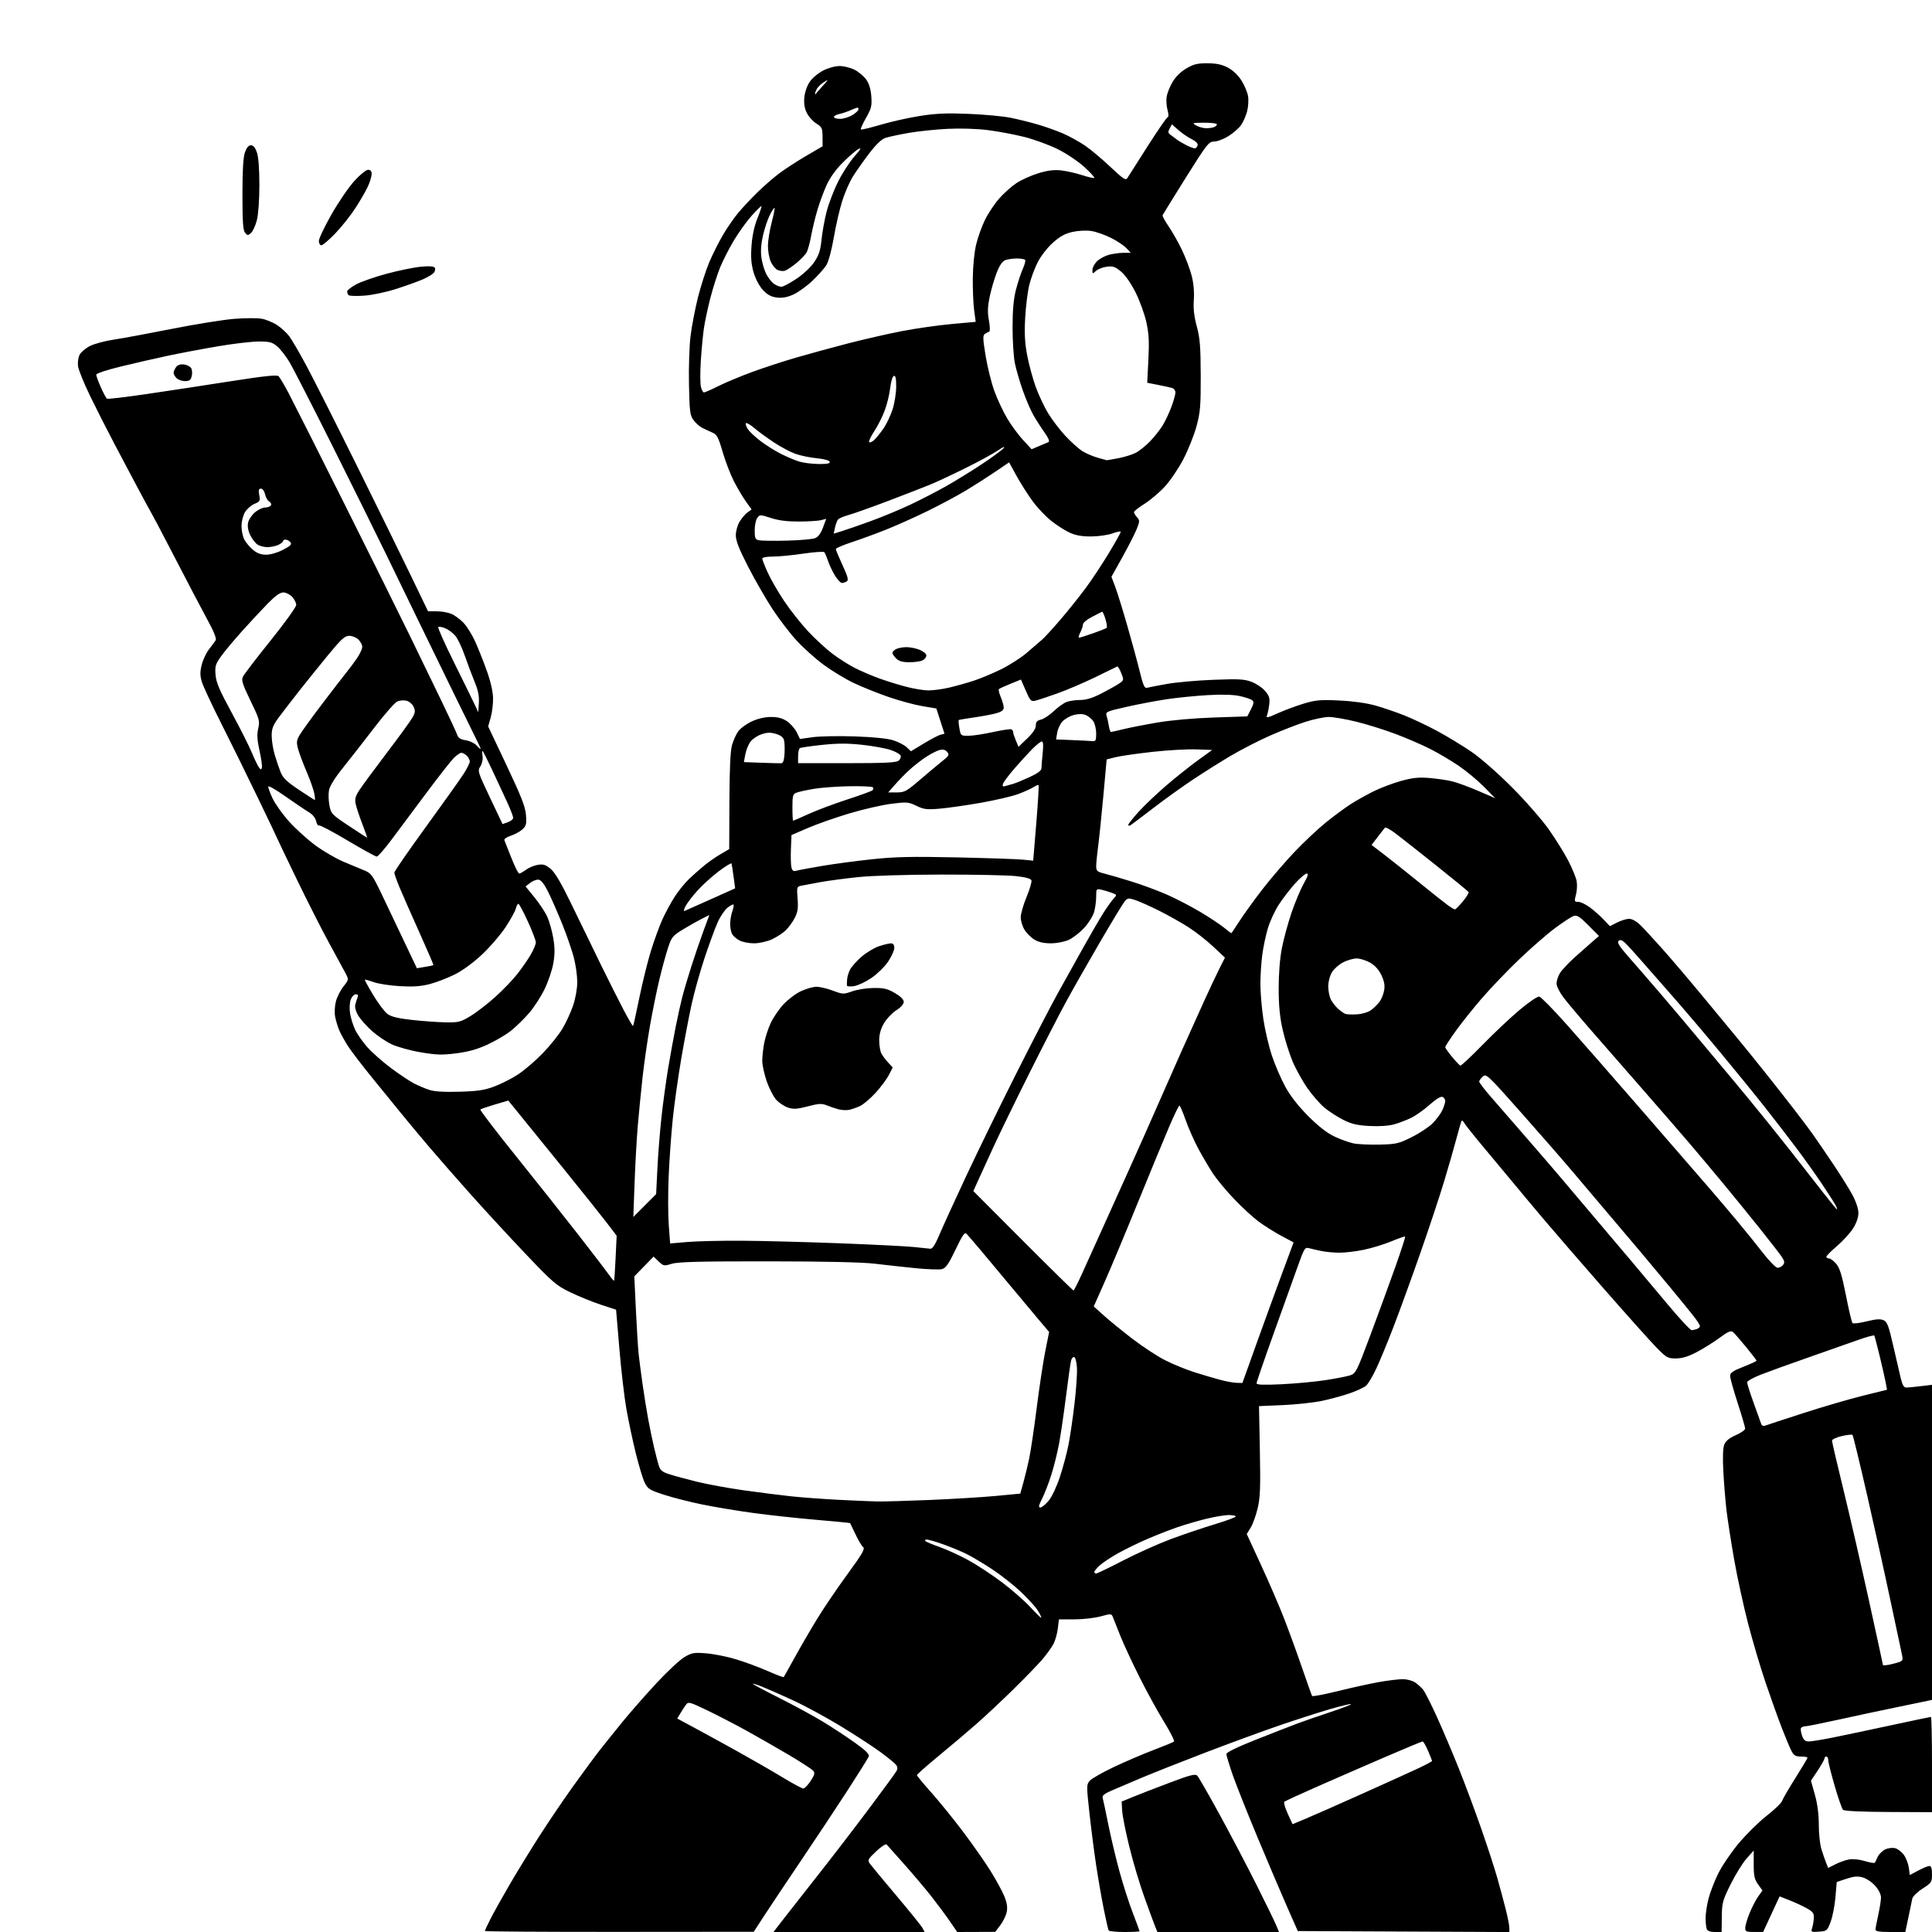 <svg version="1.1" xmlns="http://www.w3.org/2000/svg" xmlns:xlink="http://www.w3.org/1999/xlink" width="1024" height="1024" viewBox="0 0 1024 1024"><path stroke="none" fill="black" fill-rule="evenodd" d="M328.25,1023.941C289.062,1023.973 257.0,1023.762 257.0,1023.471C257.0,1023.181 258.316,1020.336 259.925,1017.149C261.533,1013.962 266.07,1005.822 270.006,999.06C273.941,992.298 281.091,980.63 285.893,973.132C290.695,965.635 298.823,953.65 303.954,946.5C309.085,939.35 315.357,930.855 317.892,927.623C320.426,924.391 325.845,917.641 329.933,912.623C334.021,907.605 342.093,898.408 347.869,892.183C353.645,885.959 360.346,879.709 362.76,878.295C366.722,875.973 367.847,875.779 374.325,876.301C378.271,876.619 385.325,878.026 390.0,879.429C394.675,880.831 402.224,883.622 406.776,885.63C411.328,887.638 415.201,889.106 415.383,888.891C415.566,888.676 418.221,883.943 421.284,878.373C424.346,872.803 429.711,863.578 433.205,857.873C436.699,852.168 443.896,841.563 449.199,834.306C457.143,823.434 458.594,820.908 457.444,819.953C456.676,819.316 454.857,816.254 453.401,813.148C451.945,810.041 450.671,807.399 450.57,807.276C450.469,807.153 442.312,806.362 432.443,805.518C422.574,804.674 407.75,803.066 399.5,801.946C391.25,800.825 379.1,798.812 372.5,797.472C365.9,796.133 356.675,793.791 352.0,792.268C344.27,789.751 343.337,789.166 341.697,785.812C340.706,783.784 338.554,776.662 336.916,769.985C335.278,763.308 333.056,752.817 331.979,746.673C330.902,740.528 329.237,726.199 328.279,714.832L326.537,694.164L318.518,691.534C314.108,690.087 306.838,687.137 302.361,684.977C294.824,681.341 293.08,679.848 278.755,664.775C270.247,655.824 257.254,641.75 249.881,633.5C242.508,625.25 232.431,613.742 227.488,607.926C222.545,602.111 216.16,594.461 213.3,590.926C210.439,587.392 203.502,578.875 197.882,572.0C192.263,565.125 186.209,557.227 184.429,554.449C182.649,551.671 180.545,547.846 179.753,545.949C178.962,544.052 177.999,540.819 177.614,538.765C177.23,536.71 177.419,533.11 178.035,530.765C178.651,528.419 180.448,524.866 182.03,522.868C184.894,519.25 184.898,519.223 183.15,515.868C182.185,514.016 178.309,506.875 174.536,500.0C170.764,493.125 163.024,477.887 157.338,466.138C151.652,454.389 147.0,444.656 147.0,444.511C147.0,444.365 142.248,434.403 136.439,422.373C130.63,410.343 121.9,392.625 117.038,383.0C112.176,373.375 107.642,363.62 106.962,361.322C105.994,358.048 105.986,356.1 106.923,352.322C107.582,349.67 109.359,345.925 110.874,344.0C112.388,342.075 113.953,339.954 114.351,339.286C114.749,338.616 113.55,335.25 111.679,331.786C109.812,328.329 105.575,320.325 102.263,314.0C98.951,307.675 92.98,296.2 88.995,288.5C85.009,280.8 80.961,273.15 79.999,271.5C79.037,269.85 75.862,264.0 72.944,258.5C70.026,253.0 64.547,242.65 60.769,235.5C56.99,228.35 51.165,216.875 47.823,210.0C44.481,203.125 41.561,195.925 41.334,194.0C41.107,192.075 41.503,189.375 42.214,188.0C42.925,186.625 45.394,184.546 47.701,183.38C50.007,182.215 55.631,180.705 60.197,180.026C64.764,179.347 78.625,176.782 91.0,174.327C103.375,171.871 118.225,169.479 124.0,169.012C129.775,168.544 136.411,168.515 138.747,168.946C141.083,169.377 144.759,170.898 146.916,172.326C149.073,173.753 151.95,176.402 153.309,178.211C154.667,180.02 158.766,187.063 162.417,193.863C166.068,200.662 178.11,224.512 189.177,246.863C200.244,269.213 213.252,295.713 218.084,305.75L226.87,324L231.467,324C233.995,324 237.512,324.621 239.282,325.381C241.052,326.14 243.94,328.278 245.701,330.131C247.462,331.984 250.225,336.425 251.841,340.0C253.457,343.575 256.231,350.55 258.004,355.5C260.02,361.128 261.268,366.561 261.333,370.0C261.391,373.025 260.83,377.642 260.086,380.261L258.734,385.021L268.546,405.761C276.365,422.288 278.442,427.617 278.774,432.0C279.137,436.792 278.888,437.774 276.845,439.627C275.555,440.797 272.782,442.304 270.681,442.977C268.525,443.668 267.067,444.701 267.331,445.35C267.589,445.983 269.265,450.212 271.056,454.75C272.847,459.288 274.711,463 275.197,463C275.683,463 277.315,462.088 278.824,460.972C280.332,459.857 283.151,458.687 285.088,458.373C287.968,457.906 289.213,458.308 291.91,460.577C294.233,462.532 297.575,468.256 303.207,479.927C307.605,489.042 314.516,503.25 318.564,511.5C322.611,519.75 328.007,530.471 330.555,535.324C333.102,540.177 335.342,543.992 335.531,543.802C335.721,543.612 337.223,536.868 338.869,528.815C340.514,520.762 343.262,509.631 344.976,504.079C346.689,498.527 349.39,491.089 350.978,487.55C352.565,484.011 355.512,478.541 357.525,475.393C359.539,472.245 363.057,467.903 365.343,465.743C367.629,463.583 371.3,460.35 373.5,458.559C375.7,456.768 379.525,454.12 382.0,452.674L386.5,450.045L386.599,424.772C386.664,407.841 387.111,398.018 387.952,395.009C388.642,392.539 390.128,389.225 391.254,387.643C392.38,386.062 395.596,383.7 398.401,382.394C401.653,380.879 405.348,380.016 408.602,380.01C412.246,380.003 414.675,380.647 417.102,382.263C418.971,383.508 421.288,386.131 422.251,388.092L424.001,391.658L430.751,390.724C434.463,390.211 444.475,390.024 453.0,390.309C462.687,390.634 470.326,391.4 473.37,392.352C476.048,393.191 479.269,394.844 480.528,396.026L482.817,398.177L489.658,394.047C493.421,391.776 497.423,389.685 498.551,389.4L500.603,388.883L498.441,382.191L496.279,375.5L488.89,374.272C484.825,373.596 476.775,371.417 471.0,369.43C465.225,367.443 456.848,364.075 452.385,361.945C447.922,359.815 440.722,355.439 436.385,352.22C432.048,349.001 425.642,343.248 422.149,339.434C418.657,335.62 412.973,328.202 409.518,322.949C406.064,317.695 400.259,307.612 396.619,300.542C391.727,291.04 390,286.649 390,283.711C390.0,281.429 390.887,278.301 392.082,276.367C393.227,274.514 395.111,272.335 396.269,271.524L398.375,270.049L395.317,265.775C393.636,263.424 390.767,258.575 388.943,255.0C387.118,251.425 384.446,244.45 383.006,239.5C380.71,231.612 380.022,230.341 377.443,229.215C375.824,228.509 373.419,227.384 372.097,226.715C370.776,226.047 368.751,224.231 367.597,222.68C365.709,220.142 365.467,218.249 365.168,203.68C364.985,194.781 365.367,183.225 366.015,178.0C366.664,172.775 368.442,163.55 369.966,157.5C371.491,151.45 374.169,143.125 375.918,139.0C377.667,134.875 380.943,128.35 383.198,124.5C385.453,120.65 389.202,115.25 391.529,112.5C393.856,109.75 398.402,104.92 401.63,101.766C404.859,98.613 409.975,94.171 413.0,91.897C416.025,89.622 422.438,85.457 427.25,82.641L436,77.521L435.961,72.51C435.927,67.971 435.621,67.311 432.711,65.495C430.945,64.392 428.688,61.917 427.695,59.995C426.452,57.589 426.016,55.029 426.295,51.78C426.531,49.036 427.705,45.554 429.1,43.46C430.42,41.48 433.623,38.766 436.217,37.43C438.941,36.026 442.654,35 445.007,35C447.247,35 450.824,35.89 452.956,36.977C455.087,38.065 457.859,40.398 459.115,42.162C460.655,44.324 461.534,47.24 461.814,51.112C462.18,56.164 461.842,57.532 459.008,62.487C457.235,65.584 456.004,68.337 456.271,68.605C456.539,68.872 461.238,67.76 466.714,66.133C472.191,64.506 481.583,62.401 487.586,61.455C496.1,60.112 501.798,59.87 513.5,60.353C521.75,60.693 531.73,61.624 535.678,62.422C539.626,63.22 546.151,64.841 550.178,66.024C554.205,67.208 560.2,69.35 563.5,70.784C566.8,72.219 571.975,75.073 575.0,77.126C578.025,79.18 584.1,84.266 588.5,88.43C595.218,94.787 596.66,95.746 597.5,94.416C598.05,93.545 602.92,85.895 608.322,77.416C613.724,68.937 618.525,62 618.991,62C619.457,62 619.38,60.339 618.82,58.309C618.259,56.279 618.048,53.094 618.35,51.233C618.652,49.371 620.059,45.869 621.476,43.451C623.086,40.704 625.826,38.011 628.777,36.277C632.662,33.993 634.654,33.507 640.0,33.537C644.76,33.564 647.652,34.179 650.802,35.834C653.456,37.228 656.204,39.829 657.977,42.625C659.557,45.117 661.14,48.87 661.494,50.965C661.848,53.061 661.61,56.734 660.965,59.128C660.321,61.523 658.871,64.777 657.744,66.36C656.617,67.943 653.65,70.534 651.151,72.119C648.653,73.704 645.234,75.008 643.554,75.019C640.678,75.036 639.799,76.155 628.5,94.172C621.9,104.696 616.36,113.658 616.188,114.088C616.017,114.518 617.491,117.215 619.463,120.083C621.436,122.95 624.627,128.62 626.554,132.681C628.481,136.743 630.767,142.834 631.634,146.216C632.631,150.107 633.041,154.779 632.752,158.933C632.426,163.603 632.88,167.667 634.322,173.0C636.004,179.217 636.36,183.664 636.405,199.0C636.452,215.296 636.184,218.513 634.154,226.0C632.886,230.675 629.746,238.523 627.175,243.439C624.604,248.355 620.185,254.88 617.355,257.939C614.526,260.998 609.71,265.075 606.653,267.0C603.597,268.925 601.074,270.915 601.048,271.421C601.022,271.928 601.73,273.149 602.623,274.136C604.121,275.791 604.116,276.259 602.567,280.214C601.643,282.571 598.232,289.275 594.987,295.11L589.086,305.72L591.064,310.926C592.152,313.789 595.034,323.073 597.469,331.557C599.904,340.041 602.893,351.044 604.11,356.007C605.875,363.205 606.645,364.937 607.912,364.562C608.785,364.303 613.55,363.374 618.5,362.497C623.45,361.62 634.573,360.632 643.218,360.303C656.653,359.791 659.589,359.953 663.439,361.424C665.916,362.37 669.129,364.553 670.579,366.276C672.753,368.86 673.127,370.116 672.718,373.454C672.444,375.679 671.901,378.28 671.51,379.233C670.921,380.668 671.889,380.471 677.15,378.087C680.642,376.504 686.815,374.202 690.866,372.972C697.309,371.015 699.688,370.804 709.866,371.285C717.119,371.628 724.324,372.632 729.0,373.95C733.125,375.113 740.05,377.476 744.39,379.201C748.729,380.926 756.604,384.669 761.89,387.518C767.175,390.367 775.325,395.321 780.0,398.526C784.85,401.852 794.085,409.968 801.507,417.427C808.662,424.617 817.437,434.665 821.007,439.755C824.578,444.845 829.187,452.27 831.248,456.255C833.31,460.24 835.29,465.057 835.649,466.96C836.008,468.862 835.846,472.125 835.29,474.21C834.342,477.759 834.418,478 836.489,478C837.705,478 840.455,479.294 842.6,480.876C844.745,482.458 848.027,485.359 849.894,487.322L853.289,490.893L857.105,488.947C859.203,487.876 862.07,487.0 863.475,487C865.006,487 867.366,488.302 869.365,490.25C871.2,492.038 876.503,497.775 881.15,503.0C885.797,508.225 895.185,519.25 902.013,527.5C908.84,535.75 917.4,546.1 921.034,550.5C924.668,554.9 931.225,563.0 935.604,568.5C939.984,574.0 946.694,582.54 950.516,587.479C954.338,592.417 958.91,598.492 960.675,600.979C962.44,603.465 967.221,610.45 971.3,616.5C975.379,622.55 980.13,630.151 981.858,633.391C983.737,636.914 985,640.754 985,642.945C985,645.253 983.948,648.268 982.155,651.094C980.59,653.562 976.765,657.754 973.655,660.412C970.545,663.069 968.0,665.638 968.0,666.121C968.0,666.605 968.635,667.0 969.411,667.0C970.187,667.0 971.916,668.299 973.252,669.888C975.119,672.107 976.31,675.985 978.397,686.638C979.89,694.262 981.45,700.841 981.864,701.258C982.277,701.675 985.638,701.27 989.332,700.358C994.286,699.136 996.646,698.973 998.329,699.74C1000.258,700.619 1001.044,702.689 1003.421,713.14C1004.968,719.938 1006.779,727.75 1007.446,730.5C1008.39,734.39 1009.086,735.485 1010.58,735.432C1011.636,735.395 1015.087,735.054 1018.25,734.674L1024,733.983L1024,817.472L1024,900.962L1021.75,901.458C1020.512,901.731 1012.975,903.293 1005.0,904.929C997.025,906.566 983.3,909.493 974.5,911.436C965.7,913.378 957.739,914.975 956.809,914.984C955.879,914.993 954.872,915.398 954.571,915.885C954.27,916.372 954.513,918.172 955.11,919.885C955.934,922.249 956.797,923.0 958.691,923.0C960.063,923.0 965.757,922.08 971.343,920.956C976.929,919.832 990.811,916.907 1002.19,914.456C1013.57,912.005 1023.132,910.0 1023.44,910.0C1023.748,910.0 1024,921.362 1023.999,935.25L1023.999,960.5L1000.937,960.388C986.476,960.317 977.488,959.888 976.837,959.237C976.266,958.666 974.269,952.939 972.399,946.511C970.53,940.083 969,933.963 969.0,932.912C969.0,931.86 968.55,931.0 968.0,931.0C967.45,931.0 967.0,931.457 967,932.015C967,932.574 965.39,935.456 963.421,938.421L959.842,943.811L961.921,951.219C963.285,956.078 964.0,961.562 964.0,967.155C964,971.845 964.62,977.666 965.377,980.091C966.134,982.516 967.253,985.75 967.863,987.278L968.971,990.055L972.782,988.111C974.878,987.042 978.147,985.884 980.047,985.537C982.094,985.164 985.535,985.528 988.5,986.433C991.25,987.273 993.62,987.631 993.766,987.23C993.912,986.828 994.6,985.375 995.295,984.0C995.99,982.625 997.761,980.923 999.231,980.219C1000.7,979.514 1003.055,979.227 1004.462,979.58C1005.87,979.933 1007.963,981.543 1009.113,983.158C1010.262,984.773 1011.436,987.831 1011.721,989.955L1012.239,993.817L1016.768,991.408C1019.26,990.084 1021.906,989 1022.649,989.0C1023.579,989.0 1024.0,990.37 1024.0,993.396C1024.0,997.577 1023.756,997.948 1018.992,1001.005C1016.182,1002.808 1013.792,1005.159 1013.547,1006.36C1013.308,1007.537 1012.381,1011.987 1011.488,1016.25L1009.864,1024.0L1001.932,1024.0C996.234,1024.0 994.01,1023.648 994.035,1022.75C994.054,1022.062 994.714,1018.575 995.5,1015.0C996.286,1011.425 996.946,1007.278 996.965,1005.785C996.986,1004.141 995.784,1001.684 993.918,999.559C992.222,997.628 989.243,995.609 987.297,995.072C984.588,994.324 982.558,994.494 978.63,995.797L973.5,997.5L972.831,1005.5C972.463,1009.9 971.326,1015.75 970.305,1018.5C968.503,1023.354 968.322,1023.509 964.091,1023.814C959.935,1024.114 959.768,1024.021 960.485,1021.814C960.898,1020.541 961.295,1018.165 961.368,1016.534C961.479,1014.05 960.85,1013.208 957.5,1011.358C955.3,1010.143 951.189,1008.242 948.364,1007.134L943.228,1005.119L938.864,1014.544L934.5,1023.968L929.75,1023.984C925.479,1023.998 925.002,1023.773 925.024,1021.75C925.037,1020.513 926.086,1016.977 927.354,1013.892C928.623,1010.808 930.668,1006.871 931.899,1005.142L934.136,1002.0L931.818,998.75C929.899,996.06 929.5,994.235 929.5,988.153L929.5,980.806L925.704,985.083C923.616,987.436 919.831,993.545 917.292,998.659C913.01,1007.285 912.67,1008.536 912.588,1015.977L912.5,1023.998L908.857,1023.999C906.457,1024 905.007,1023.46 904.607,1022.418C904.273,1021.548 904.0,1018.943 904.0,1016.628C904,1014.314 904.682,1009.738 905.515,1006.46C906.348,1003.182 908.638,997.207 910.603,993.182C912.569,989.157 917.451,981.93 921.453,977.122C925.454,972.313 932.146,965.707 936.323,962.44C940.501,959.173 944.209,955.6 944.564,954.5C944.919,953.4 948.087,947.948 951.605,942.384C955.122,936.819 958,931.982 958,931.634C958.0,931.285 956.437,931.0 954.526,931.0C951.664,931.0 950.773,930.462 949.473,927.948C948.605,926.269 946.294,920.757 944.338,915.698C942.382,910.639 938.565,899.975 935.856,892.0C933.147,884.025 928.943,869.85 926.515,860.5C924.086,851.15 920.758,835.85 919.119,826.5C917.48,817.15 915.665,805.45 915.084,800.5C914.504,795.55 913.749,786.325 913.408,780.0C913.004,772.511 913.173,767.519 913.893,765.687C914.662,763.73 916.514,762.207 919.976,760.687C922.713,759.484 924.963,757.918 924.976,757.207C924.989,756.496 923.2,750.382 921.0,743.62C918.8,736.858 917.0,730.391 917.0,729.251C917,727.611 918.466,726.602 924,724.43C927.85,722.92 931,721.468 931.0,721.203C931,720.939 928.506,717.675 925.459,713.949C922.411,710.224 919.287,706.653 918.517,706.014C917.406,705.092 915.926,705.73 911.362,709.102C908.198,711.439 902.739,714.848 899.232,716.676C894.685,719.046 891.524,720.0 888.22,720.0C883.849,720 883.242,719.645 877.522,713.75C874.187,710.312 861.793,696.454 849.979,682.954C838.166,669.454 824.0,653.087 818.5,646.583C813.0,640.079 806.025,631.747 803.0,628.067C799.975,624.388 792.933,615.934 787.351,609.28C781.769,602.626 776.74,596.358 776.176,595.35C775.612,594.341 774.956,593.738 774.719,594.008C774.482,594.279 773.287,598.325 772.062,603.0C770.838,607.675 767.869,618.025 765.464,626.0C763.06,633.975 757.309,651.3 752.685,664.5C748.062,677.7 741.677,695.25 738.498,703.5C735.319,711.75 731.202,721.696 729.351,725.602C727.499,729.508 725.132,733.476 724.09,734.418C723.049,735.361 719.115,737.195 715.348,738.493C711.582,739.792 704.9,741.604 700.5,742.521C696.1,743.438 686.829,744.433 679.898,744.732L667.297,745.275L667.757,768.888C668.137,788.42 667.934,793.696 666.582,799.424C665.683,803.232 664.015,807.858 662.875,809.703L660.801,813.058L668.28,829.279C672.393,838.201 677.791,850.675 680.274,857.0C682.758,863.325 687.091,875.187 689.903,883.359C692.716,891.532 695.207,898.527 695.44,898.904C695.673,899.28 701.857,898.107 709.182,896.296C716.507,894.486 726.325,892.329 731.0,891.505C735.675,890.681 741.312,890.005 743.527,890.003C745.743,890.001 748.668,890.774 750.027,891.719C751.387,892.665 753.27,894.352 754.212,895.469C755.153,896.586 758.478,903.125 761.6,910.0C764.722,916.875 769.973,929.25 773.27,937.5C776.567,945.75 781.927,960.141 785.181,969.48C788.436,978.819 792.242,990.519 793.639,995.48C795.037,1000.441 797.032,1007.875 798.074,1012.0C799.117,1016.125 799.976,1020.516 799.985,1021.758L800.0,1024.017L743.928,1023.758L687.856,1023.5L682.34,1011.0C679.306,1004.125 672.312,987.708 666.798,974.519C661.283,961.329 655.248,946.16 653.386,940.81C651.524,935.46 650.0,930.448 650.0,929.672C650.0,928.78 655.798,925.967 665.75,922.031C674.413,918.605 684.2,914.788 687.5,913.548C690.8,912.308 698.791,909.541 705.257,907.399C711.723,905.257 716.6,903.367 716.093,903.198C715.587,903.029 710.434,904.272 704.641,905.959C698.849,907.646 686.772,911.545 677.805,914.622C668.837,917.699 651.15,924.187 638.5,929.039C625.85,933.891 610.775,939.858 605.0,942.297C599.225,944.737 592.128,947.758 589.228,949.009C585.388,950.667 584.085,951.722 584.433,952.893C584.696,953.777 586.041,960.125 587.422,967.0C588.803,973.875 591.497,985.186 593.408,992.135C595.319,999.085 598.484,1008.917 600.441,1013.986C602.399,1019.054 604.0,1023.381 604.0,1023.6C604.0,1023.82 600.427,1024.0 596.059,1024.0C591.691,1024.0 587.897,1023.642 587.626,1023.204C587.356,1022.767 586.192,1017.704 585.039,1011.954C583.886,1006.205 582.086,995.875 581.038,989.0C579.99,982.125 578.377,969.617 577.453,961.205C575.827,946.406 575.833,945.841 577.636,943.803C578.661,942.644 584.45,939.355 590.5,936.494C596.55,933.632 606.0,929.585 611.5,927.5C617.0,925.415 621.837,923.415 622.249,923.056C622.661,922.696 620.268,917.97 616.931,912.552C613.594,907.135 607.734,896.453 603.908,888.816C600.082,881.178 595.565,871.458 593.871,867.215C592.177,862.972 590.413,858.524 589.951,857.33C589.122,855.191 589.03,855.183 583.305,856.73C580.112,857.594 573.842,858.299 569.372,858.299L561.243,858.298L560.675,863.095C560.363,865.734 559.35,869.379 558.425,871.196C557.5,873.013 554.823,876.75 552.475,879.5C550.128,882.25 543.098,889.508 536.853,895.63C530.609,901.751 521.675,910.102 517.0,914.186C512.325,918.27 503.438,925.783 497.25,930.881C491.062,935.978 486,940.47 486.0,940.861C486.0,941.253 489.405,945.382 493.567,950.037C497.728,954.692 505.266,963.978 510.317,970.673C515.368,977.369 521.871,986.636 524.77,991.267C527.668,995.897 530.993,1001.943 532.158,1004.7C533.668,1008.276 534.087,1010.72 533.618,1013.222C533.256,1015.151 531.732,1018.349 530.23,1020.328L527.5,1023.927L517.416,1023.964L507.332,1024.0L503.416,1018.279C501.262,1015.133 496.831,1009.171 493.569,1005.029C490.308,1000.888 483.831,993.225 479.176,988.0C474.522,982.775 470.362,978.106 469.932,977.625C469.501,977.143 467.001,978.779 464.376,981.259C459.953,985.438 459.709,985.917 461.051,987.782C461.848,988.889 468.199,996.548 475.164,1004.803C482.129,1013.057 488.333,1020.753 488.949,1021.905L490.07,1024.0L450.013,1024.0L409.956,1024.0L415.167,1017.25C418.033,1013.538 426.243,1003.075 433.411,994.0C440.579,984.925 452.684,969.175 460.311,959.0C467.938,948.825 474.62,939.684 475.159,938.686C475.846,937.413 475.745,936.393 474.819,935.268C474.094,934.385 470.35,931.348 466.5,928.517C462.65,925.687 453.2,919.539 445.5,914.856C437.8,910.172 426.325,903.966 420.0,901.066C413.675,898.165 406.363,894.945 403.75,893.91C401.137,892.876 399.0,892.224 399.0,892.462C399.0,892.7 405.305,896.063 413.011,899.936C420.717,903.808 431.18,909.502 436.261,912.588C441.342,915.674 449.003,920.713 453.285,923.786C458.859,927.785 460.903,929.817 460.478,930.936C460.152,931.796 455.074,939.923 449.193,948.995C443.312,958.068 432.271,974.718 424.658,985.995C417.045,997.273 408.27,1010.411 405.158,1015.191L399.5,1023.881L328.25,1023.941zM645.668,1024.0L613.438,1024.0L612.133,1020.75C611.416,1018.962 608.868,1012.039 606.471,1005.364C604.075,998.689 600.521,986.764 598.574,978.864C596.627,970.964 594.913,962.333 594.767,959.683L594.5,954.867L600.45,952.421C603.722,951.076 612.446,947.696 619.836,944.91C630.994,940.702 633.495,940.069 634.588,941.172C635.312,941.902 640.696,951.275 646.553,962.0C652.41,972.725 661.158,989.386 665.993,999.024C670.828,1008.662 675.485,1018.225 676.341,1020.274L677.898,1024.0L645.668,1024.0zM691.79,964.062C695.48,962.526 709.075,956.527 722.0,950.729C734.925,944.932 748.538,938.754 752.25,937C755.962,935.246 759.0,933.6 759.0,933.341C759.0,933.082 758.045,930.65 756.877,927.935C755.709,925.221 754.429,923.0 754.031,923.0C753.634,923.0 744.577,926.764 733.904,931.364C723.232,935.965 707.075,943.003 698.0,947.006C688.925,951.008 681.151,954.591 680.725,954.966C680.299,955.342 681.104,958.171 682.515,961.252L685.08,966.854L691.79,964.062zM425.736,947.967C426.416,947.985 428.161,946.203 429.614,944.007C431.745,940.787 432.022,939.731 431.043,938.552C430.376,937.748 424.58,933.982 418.165,930.184C411.749,926.386 401.55,920.547 395.5,917.209C389.45,913.871 380.089,909.03 374.698,906.45C365.321,901.965 364.835,901.842 363.521,903.631C362.766,904.659 361.431,906.709 360.554,908.187L358.961,910.874L367.731,915.585C372.554,918.176 382.8,923.788 390.5,928.056C398.2,932.324 409.0,938.543 414.5,941.875C420.0,945.207 425.056,947.948 425.736,947.967zM1001.25,882.326C1003.038,881.983 1005.471,881.346 1006.659,880.911C1008.587,880.203 1008.724,879.713 1007.942,876.309C1007.46,874.214 1004.792,861.7 1002.011,848.5C999.231,835.3 993.689,810.236 989.696,792.801C985.703,775.367 982.18,760.847 981.868,760.534C981.555,760.222 978.982,760.501 976.15,761.155C973.317,761.809 971.0,762.898 971.0,763.576C971.0,764.253 973.711,775.89 977.024,789.434C980.337,802.978 986.412,829.352 990.524,848.043C994.636,866.734 998.0,882.234 998.0,882.488C998.0,882.742 999.462,882.669 1001.25,882.326zM551.864,857.412C552.064,857.243 551.27,855.554 550.098,853.659C548.926,851.763 544.852,847.272 541.043,843.68C537.235,840.087 530.379,834.695 525.809,831.697C521.239,828.7 515.25,825.123 512.5,823.748C509.75,822.373 504.211,820.067 500.19,818.624C496.17,817.181 492.143,816.0 491.24,816.0C490.269,816.0 489.987,816.342 490.55,816.838C491.072,817.299 494.425,818.696 498.0,819.941C501.575,821.187 508.256,824.232 512.847,826.708C517.437,829.184 525.587,834.519 530.956,838.564C536.326,842.609 543.145,848.574 546.109,851.819C549.074,855.064 551.664,857.581 551.864,857.412zM580.981,834.0C581.521,834.0 587.934,830.907 595.231,827.127C602.529,823.347 613.9,818.242 620.5,815.783C627.1,813.324 637.562,809.784 643.75,807.917C649.938,806.049 655.0,804.179 655.0,803.761C655.0,803.342 653.312,803.003 651.25,803.007C649.188,803.011 643.9,803.888 639.5,804.956C635.1,806.024 628.23,808.022 624.233,809.395C620.236,810.769 613.036,813.579 608.233,815.641C603.43,817.703 596.35,821.154 592.5,823.31C588.65,825.467 584.263,828.388 582.75,829.803C581.237,831.217 580.0,832.74 580.0,833.187C580.0,833.634 580.442,834.0 580.981,834.0zM551.41,799.0C552.205,799.0 554.199,797.369 555.842,795.375C557.551,793.302 560.112,787.845 561.826,782.625C563.474,777.606 565.52,769.9 566.374,765.5C567.227,761.1 568.643,751.381 569.52,743.902C570.397,736.423 570.977,727.908 570.808,724.98C570.638,722.053 569.991,719.49 569.369,719.285C568.747,719.08 567.983,719.945 567.67,721.206C567.357,722.468 566.162,730.925 565.015,740.0C563.867,749.075 562.223,760.325 561.362,765.0C560.501,769.675 558.665,777.1 557.282,781.5C555.899,785.9 553.687,791.638 552.367,794.25C550.497,797.949 550.286,799.0 551.41,799.0zM465.0,795.809C468.025,795.873 480.4,795.521 492.5,795.027C504.6,794.533 520.41,793.572 527.634,792.891L540.769,791.653L542.428,785.685C543.34,782.403 544.728,776.668 545.513,772.94C546.297,769.212 548.086,757.133 549.488,746.097C550.89,735.061 552.942,721.516 554.049,715.996L556.06,705.961L550.28,699.142C547.101,695.392 540.675,687.706 536.0,682.063C531.325,676.42 524.408,668.135 520.628,663.651C516.849,659.168 513.158,654.862 512.425,654.083C511.299,652.884 510.378,654.157 506.45,662.338C502.737,670.073 501.291,672.14 499.231,672.657C497.815,673.012 491.446,672.781 485.078,672.142C478.71,671.503 469.0,670.438 463.5,669.775C457.081,669.002 436.847,668.558 407.0,668.535C371.253,668.508 359.489,668.806 356.129,669.821C351.94,671.087 351.646,671.035 349.085,668.581L346.412,666.02L341.304,671.26L336.196,676.5L337.043,694.389C337.51,704.228 338.173,714.803 338.517,717.889C338.861,720.975 339.789,728.081 340.579,733.68C341.369,739.279 342.71,747.604 343.559,752.18C344.408,756.756 345.789,763.425 346.628,767.0C347.468,770.575 348.595,774.935 349.134,776.689C349.938,779.303 350.96,780.151 354.807,781.396C357.388,782.231 364.0,784.021 369.5,785.373C375.0,786.725 386.025,788.748 394.0,789.867C401.975,790.987 413.225,792.416 419.0,793.043C424.775,793.67 436.25,794.523 444.5,794.939C452.75,795.354 461.975,795.746 465.0,795.809zM935.442,755.66C936.226,755.36 945.289,752.386 955.581,749.053C965.873,745.72 980.11,741.554 987.22,739.794L1000.147,736.596L999.51,733.048C999.16,731.096 997.73,724.775 996.332,719.0C994.934,713.225 993.623,708.223 993.419,707.885C993.215,707.546 989.325,708.6 984.774,710.227C980.223,711.854 968.4,716.014 958.5,719.472C948.6,722.93 937.237,727.036 933.25,728.596C929.263,730.156 926.0,731.987 926.0,732.666C926.0,733.345 927.583,738.311 929.518,743.7C931.453,749.09 933.257,754.109 933.527,754.854C933.796,755.598 934.658,755.961 935.442,755.66zM679.25,733.676C686.538,733.329 697.0,732.355 702.5,731.513C708.0,730.671 713.904,729.52 715.62,728.956C718.58,727.983 719.129,726.891 726.305,707.715C730.465,696.597 736.403,680.367 739.5,671.649C742.598,662.931 744.961,655.627 744.752,655.418C744.542,655.209 741.25,656.343 737.436,657.939C733.621,659.534 727.031,661.551 722.792,662.42C718.553,663.289 712.703,663.98 709.792,663.956C706.881,663.932 702.7,663.542 700.5,663.088C698.3,662.634 695.375,661.966 694.0,661.604C691.603,660.972 691.349,661.368 687.822,671.222C685.8,676.875 680.062,692.866 675.072,706.758C670.083,720.65 666.0,732.532 666.0,733.162C666.0,733.998 669.588,734.137 679.25,733.676zM655.501,732.934L658.502,733.0L665.943,712.25C670.035,700.837 676.139,684.075 679.507,675.0L685.631,658.5L679.066,654.988C675.454,653.057 670.025,649.633 667.0,647.379C663.975,645.125 658.124,639.73 653.998,635.39C649.872,631.051 644.872,625.025 642.887,622.0C640.902,618.975 637.455,613.125 635.226,609.0C632.997,604.875 629.951,598.013 628.457,593.75C626.963,589.487 625.454,586.0 625.105,586.0C624.755,586.0 622.304,591.062 619.658,597.25C617.012,603.438 609.534,621.55 603.039,637.5C596.545,653.45 588.64,672.338 585.472,679.473L579.713,692.445L585.106,697.292C588.073,699.958 594.875,705.5 600.221,709.606C605.568,713.712 613.321,718.8 617.451,720.912C621.581,723.024 628.681,725.925 633.23,727.358C637.778,728.792 643.975,730.618 647.0,731.417C650.025,732.215 653.851,732.898 655.501,732.934zM896.576,705.0C897.269,705.0 898.548,704.727 899.418,704.393C900.288,704.059 901.0,703.358 901.0,702.834C901.0,702.311 899.538,700.004 897.75,697.709C895.962,695.413 890.225,688.376 885.0,682.071C879.775,675.767 872.8,667.411 869.5,663.503C866.2,659.594 858.775,650.825 853.0,644.014C847.225,637.204 838.45,626.833 833.5,620.966C828.55,615.1 816.239,600.982 806.141,589.594C788.468,569.661 787.712,568.951 785.891,570.598C784.851,571.54 784.0,572.734 784.0,573.251C784.0,573.769 786.587,577.186 789.75,580.845C792.913,584.504 801.381,594.248 808.569,602.499C815.756,610.75 824.306,620.677 827.569,624.56C830.831,628.444 838.225,637.189 844.0,643.994C849.775,650.8 858.704,661.348 863.842,667.434C868.981,673.52 878.164,684.462 884.25,691.75C890.336,699.038 895.883,705.0 896.576,705.0zM568.975,683.96C569.264,683.938 571.169,680.225 573.208,675.71C575.247,671.194 579.465,661.875 582.581,655.0C585.697,648.125 592.504,633.05 597.707,621.5C602.911,609.95 610.017,593.975 613.498,586.0C616.98,578.025 622.743,564.975 626.306,557.0C629.869,549.025 635.242,537.1 638.246,530.5C641.25,523.9 644.955,516.04 646.48,513.034L649.253,507.567L643.021,501.709C639.593,498.488 633.698,493.87 629.919,491.448C626.141,489.027 619.101,485.073 614.275,482.662C609.449,480.251 603.745,477.709 601.6,477.012C597.936,475.823 597.588,475.89 595.853,478.123C594.837,479.43 588.887,489.275 582.63,500.0C576.372,510.725 568.326,524.9 564.748,531.5C561.17,538.1 552.503,554.975 545.488,569.0C538.473,583.025 530.036,600.35 526.738,607.5C523.44,614.65 519.651,622.931 518.316,625.902L515.891,631.304L542.17,657.652C556.624,672.143 568.686,683.982 568.975,683.96zM325.474,678.808C325.615,678.638 325.979,673.203 326.284,666.728L326.838,654.956L321.669,648.178C318.826,644.449 308.175,631.121 298.0,618.558C287.825,605.996 277.227,592.928 274.448,589.518L269.396,583.318L262.27,585.42C258.351,586.576 254.899,587.767 254.6,588.067C254.3,588.366 262.719,599.387 273.308,612.558C283.897,625.728 298.866,644.603 306.572,654.502C314.277,664.401 321.625,673.988 322.9,675.808C324.175,677.627 325.333,678.977 325.474,678.808zM942.128,671.954C943.023,671.979 944.313,671.327 944.996,670.505C945.999,669.296 945.892,668.482 944.438,666.255C943.449,664.74 938.137,657.875 932.634,651.0C927.131,644.125 918.343,633.325 913.105,627.0C907.867,620.675 899.74,611.0 895.045,605.5C890.35,600.0 878.631,586.5 869.004,575.499C859.377,564.499 847.194,550.549 841.93,544.499C836.667,538.45 830.704,531.328 828.68,528.673C826.656,526.019 825.0,522.713 825.0,521.328C825.0,519.942 825.777,517.493 826.727,515.886C827.676,514.278 831.164,510.527 834.477,507.55C837.79,504.574 842.075,500.779 844.0,499.117L847.5,496.097L841.88,490.44C837.387,485.916 835.832,484.918 834.123,485.461C832.947,485.834 828.501,488.727 824.242,491.889C819.984,495.051 811.368,502.557 805.096,508.569C798.823,514.581 789.942,523.852 785.358,529.172C780.775,534.491 774.544,542.301 771.512,546.527C768.481,550.753 766.0,554.57 766.0,555.01C766.0,555.451 767.625,557.766 769.611,560.155C771.597,562.545 773.567,564.632 773.989,564.793C774.41,564.953 779.648,560.067 785.628,553.935C791.607,547.802 800.482,539.433 805.349,535.338C810.216,531.242 814.929,528.032 815.823,528.204C816.717,528.377 823.085,534.837 829.974,542.561C836.863,550.285 855.55,571.635 871.5,590.005C887.45,608.375 903.428,626.802 907.008,630.953C910.587,635.104 916.892,642.55 921.02,647.5C925.148,652.45 931.22,659.967 934.513,664.204C937.806,668.441 941.232,671.929 942.128,671.954zM493.111,661.858C494.218,661.955 495.683,659.713 497.786,654.702C499.471,650.689 505.782,636.851 511.811,623.952C517.839,611.054 529.797,586.55 538.383,569.5C546.969,552.45 556.857,533.325 560.357,527.0C563.857,520.675 569.992,509.65 573.99,502.5C577.989,495.35 582.827,487.025 584.741,484.0C586.655,480.975 589.09,477.55 590.154,476.389C592.077,474.289 592.073,474.273 589.293,473.221C587.757,472.639 585.263,471.892 583.75,471.562C581.086,470.981 581,471.096 580.994,475.231C580.991,477.579 580.507,481.235 579.919,483.355C579.33,485.475 576.97,489.255 574.674,491.756C572.378,494.256 568.7,497.124 566.5,498.129C564.199,499.18 560.163,499.964 557.0,499.974C553.246,499.987 550.465,499.362 548.241,498.005C546.448,496.912 544.088,494.552 542.995,492.759C541.902,490.967 541.006,488.006 541.004,486.18C541.002,484.355 542.395,479.51 544.1,475.413C545.806,471.317 546.961,467.34 546.667,466.574C546.316,465.661 543.449,464.894 538.317,464.342C534.017,463.879 516.325,463.519 499.0,463.541C480.832,463.565 462.21,464.126 455.0,464.867C448.125,465.573 438.9,466.802 434.5,467.597C430.1,468.392 425.539,469.253 424.364,469.511C422.39,469.945 422.267,470.457 422.735,476.293C423.142,481.361 422.842,483.383 421.213,486.553C420.096,488.724 417.904,491.711 416.342,493.191C414.779,494.671 411.475,496.799 409.0,497.919C406.521,499.041 402.344,499.966 399.7,499.978C397.061,499.99 393.586,499.32 391.98,498.49C390.374,497.659 388.596,496.114 388.03,495.055C387.463,493.997 387,491.594 387.0,489.715C387,487.836 387.502,484.858 388.116,483.098C388.729,481.338 389.023,479.69 388.768,479.435C388.514,479.18 387.081,479.935 385.584,481.113C384.087,482.29 381.736,485.784 380.359,488.877C378.982,491.969 375.903,500.35 373.516,507.5C371.129,514.65 368.031,525.675 366.632,532.0C365.232,538.325 362.732,551.433 361.076,561.129C359.42,570.824 357.396,585.224 356.577,593.129C355.759,601.033 354.783,614.704 354.408,623.509C354.033,632.313 354.056,643.914 354.458,649.287L355.191,659.057L364.345,658.279C369.38,657.85 382.275,657.551 393.0,657.613C403.725,657.675 427.125,658.283 445.0,658.963C462.875,659.643 480.65,660.541 484.5,660.958C488.35,661.375 492.225,661.78 493.111,661.858zM341.724,638.956L347.763,632.917L348.443,619.208C348.816,611.669 349.79,599.425 350.606,592.0C351.422,584.575 352.99,573.1 354.09,566.5C355.19,559.9 356.969,550.069 358.043,544.653C359.117,539.236 360.702,532.036 361.566,528.653C362.43,525.269 364.646,517.775 366.491,512.0C368.336,506.225 371.229,497.779 372.919,493.232L375.992,484.963L371.746,487.103C369.411,488.28 364.932,490.816 361.793,492.737C356.546,495.95 355.924,496.725 354.067,502.366C352.956,505.739 350.909,513.225 349.518,519.0C348.126,524.775 345.881,535.8 344.528,543.5C343.176,551.2 341.394,563.575 340.569,571.0C339.744,578.425 338.599,590.056 338.025,596.848C337.451,603.639 336.69,617.251 336.333,627.095L335.685,644.995L341.724,638.956zM973.605,641.0C973.861,641.0 973.534,639.987 972.879,638.75C972.223,637.513 968.979,632.45 965.669,627.5C962.36,622.55 956.263,614.0 952.121,608.5C947.979,603.0 940.52,593.325 935.544,587.0C930.568,580.675 919.774,567.4 911.558,557.5C903.342,547.6 892.092,534.378 886.56,528.118C881.027,521.858 873.531,513.308 869.901,509.118C866.272,504.928 862.324,500.633 861.128,499.574C859.541,498.168 858.654,497.946 857.848,498.752C857.043,499.557 858.371,501.7 862.763,506.678C866.073,510.43 873.668,519.188 879.64,526.14C885.613,533.091 895.45,544.746 901.5,552.038C907.55,559.33 915.211,568.492 918.525,572.398C921.838,576.304 930.181,586.475 937.064,595.0C943.947,603.525 954.879,617.362 961.359,625.75C967.838,634.138 973.349,641.0 973.605,641.0zM731.112,606.664C739.943,606.459 741.325,606.142 748.112,602.773C752.175,600.756 757.138,597.504 759.139,595.547C761.14,593.589 763.503,590.46 764.389,588.593C765.275,586.725 766.0,584.464 766.0,583.567C766.0,582.671 765.33,581.68 764.511,581.366C763.604,581.018 760.983,582.628 757.806,585.484C754.937,588.064 750.545,591.189 748.045,592.429C745.545,593.669 741.369,595.261 738.764,595.968C735.868,596.753 730.817,597.075 725.764,596.797C719.307,596.441 716.297,595.732 712.0,593.553C708.975,592.019 704.565,589.194 702.201,587.274C699.836,585.355 695.704,580.657 693.019,576.834C690.334,573.01 686.729,566.499 685.008,562.363C683.286,558.228 680.947,550.717 679.811,545.672C678.332,539.11 677.738,532.943 677.723,524.0C677.71,516.314 678.352,508.114 679.391,502.708C680.32,497.872 682.619,489.391 684.5,483.86C686.38,478.33 689.291,471.374 690.968,468.403C693.164,464.512 693.621,463.0 692.601,463.0C691.822,463.0 689.047,465.363 686.434,468.25C683.82,471.137 679.951,476.162 677.834,479.416C675.718,482.67 673.082,488.368 671.976,492.079C670.871,495.79 669.538,502.128 669.014,506.163C668.49,510.199 668.048,517.042 668.031,521.372C668.014,525.701 668.704,534.026 669.564,539.872C670.425,545.717 672.477,554.543 674.124,559.485C675.771,564.427 678.971,571.852 681.234,575.985C683.94,580.929 688.111,586.267 693.424,591.585C698.881,597.049 703.389,600.556 707.326,602.401C710.53,603.902 715.03,605.526 717.326,606.009C719.622,606.493 725.825,606.788 731.112,606.664zM450.0,588.248C448.625,588.522 446.15,588.396 444.5,587.969C442.85,587.542 440.056,586.608 438.292,585.893C435.552,584.783 434.065,584.857 428.118,586.399C422.498,587.857 420.495,587.988 417.742,587.08C415.865,586.46 413.111,584.681 411.62,583.126C410.13,581.57 407.815,577.193 406.476,573.399C405.138,569.604 404.033,564.649 404.021,562.386C404.009,560.124 404.453,555.882 405.008,552.96C405.562,550.037 407.097,545.285 408.418,542.398C409.74,539.511 412.774,535.023 415.16,532.423C417.547,529.824 421.75,526.645 424.5,525.358C427.25,524.072 430.946,523.015 432.712,523.01C434.479,523.004 438.397,523.925 441.417,525.055C446.708,527.035 447.086,527.048 451.705,525.412C454.342,524.478 459.452,523.686 463.061,523.651C468.482,523.599 470.436,524.065 474.311,526.336C477.348,528.116 479.0,529.77 479.0,531.03C479.0,532.207 477.443,533.958 475.055,535.465C472.886,536.835 469.961,539.917 468.555,542.316C466.79,545.328 466.0,548.138 466.0,551.404C466.0,554.004 466.505,557.114 467.122,558.316C467.739,559.517 469.35,561.686 470.7,563.136L473.157,565.773L471.125,569.754C470.008,571.944 466.826,576.218 464.054,579.251C461.282,582.284 457.548,585.437 455.757,586.258C453.966,587.079 451.375,587.974 450.0,588.248zM243.5,578.639C253.195,578.362 256.752,577.827 262.015,575.857C265.598,574.516 271.223,571.662 274.515,569.515C277.807,567.368 283.65,562.371 287.5,558.41C291.35,554.45 296.07,548.601 297.989,545.412C299.907,542.224 302.483,536.665 303.713,533.058C305.042,529.159 305.952,524.067 305.957,520.5C305.962,517.2 305.143,511.35 304.137,507.5C303.132,503.65 300.413,495.775 298.095,490.0C295.777,484.225 292.439,476.575 290.676,473.0C288.51,468.608 286.827,466.419 285.485,466.25C284.393,466.113 282.389,466.864 281.032,467.919L278.564,469.838L283.315,475.669C285.928,478.876 288.964,483.48 290.062,485.901C291.16,488.321 292.586,493.383 293.232,497.149C294.106,502.244 294.124,505.645 293.304,510.434C292.698,513.975 290.617,520.163 288.681,524.186C286.745,528.209 282.987,534.001 280.33,537.059C277.674,540.116 273.374,544.302 270.774,546.362C268.175,548.422 262.615,551.694 258.418,553.633C252.948,556.161 248.246,557.48 241.816,558.291C234.251,559.246 231.284,559.157 222.887,557.725C217.411,556.79 210.497,554.874 207.523,553.467C204.549,552.061 199.864,548.885 197.112,546.411C194.361,543.937 191.136,540.338 189.946,538.413C188.714,536.419 187.99,533.964 188.263,532.707C188.527,531.493 189.074,529.712 189.478,528.75C190.005,527.498 189.75,527.0 188.582,527.0C187.685,527.0 186.479,528.237 185.902,529.75C185.32,531.277 185.149,534.482 185.519,536.957C185.885,539.409 187.099,543.36 188.217,545.737C189.334,548.115 192.33,552.379 194.874,555.214C197.418,558.048 203.073,563.019 207.44,566.26C211.807,569.501 217.207,573.093 219.44,574.241C221.673,575.39 225.3,576.927 227.5,577.656C230.215,578.557 235.355,578.873 243.5,578.639zM236.059,541.86C243.014,541.989 244.072,541.727 249.3,538.578C252.426,536.696 258.339,532.141 262.441,528.455C266.542,524.77 271.873,519.222 274.287,516.127C276.701,513.032 279.874,508.435 281.338,505.912C282.802,503.389 284.0,500.495 284.0,499.482C284.0,498.469 282.087,493.461 279.75,488.351C277.413,483.242 275.171,479.048 274.769,479.031C274.367,479.014 273.749,480.153 273.395,481.561C273.042,482.97 270.631,487.358 268.038,491.311C265.445,495.265 259.885,501.752 255.683,505.726C251.03,510.128 245.362,514.303 241.185,516.407C237.413,518.306 231.441,520.618 227.913,521.543C223.12,522.8 219.1,523.09 212.0,522.69C206.775,522.396 200.517,521.441 198.094,520.567C195.671,519.693 193.555,519.112 193.393,519.274C193.23,519.436 195.241,523.126 197.86,527.473C200.48,531.82 203.846,536.289 205.34,537.404C207.306,538.872 210.879,539.748 218.278,540.577C223.9,541.206 231.901,541.784 236.059,541.86zM719.324,537.614C722.094,537.422 725.262,536.448 726.763,535.328C728.2,534.255 730.203,532.269 731.214,530.915C732.225,529.561 733.32,526.805 733.646,524.791C734.073,522.161 733.643,519.894 732.12,516.749C730.727,513.871 728.667,511.619 726.114,510.184C723.976,508.983 720.809,508.0 719.074,508.0C717.339,508.0 714.121,508.918 711.921,510.04C709.721,511.163 707.041,513.525 705.965,515.29C704.826,517.158 704.006,520.297 704.004,522.8C704.002,525.164 704.632,528.314 705.405,529.8C706.178,531.285 707.865,533.455 709.155,534.623C710.445,535.79 712.175,537.016 713.0,537.347C713.825,537.679 716.671,537.799 719.324,537.614zM452.734,522.656C450.68,522.989 448.95,522.865 448.889,522.381C448.828,521.896 448.875,520.375 448.993,519.0C449.111,517.625 449.821,515.314 450.57,513.865C451.32,512.415 453.998,509.411 456.522,507.19C459.046,504.968 463.191,502.441 465.734,501.575C468.276,500.709 471.176,500.0 472.178,500.0C473.432,500.0 474.0,500.744 474.0,502.387C474.0,503.7 472.538,506.958 470.75,509.626C468.962,512.295 465.018,516.182 461.984,518.264C458.949,520.346 454.787,522.323 452.734,522.656zM225.227,512.478C227.577,512.089 229.609,511.677 229.742,511.561C229.875,511.445 226.561,503.733 222.377,494.425C218.193,485.116 213.471,474.401 211.885,470.612C210.298,466.824 209.0,463.178 209.0,462.51C209.0,461.842 216.488,450.992 225.641,438.398C234.793,425.804 243.793,413.159 245.641,410.298C247.488,407.437 249.0,404.432 249.0,403.619C249.0,402.807 248.293,401.436 247.429,400.571C246.564,399.707 245.276,399 244.565,399.0C243.854,399.0 242.037,400.236 240.527,401.746C239.017,403.256 232.574,411.468 226.208,419.996C219.843,428.523 211.536,439.663 207.748,444.75C203.959,449.837 200.329,454 199.68,454C199.031,454 192.062,450.164 184.193,445.476C176.323,440.788 169.498,437.192 169.024,437.485C168.55,437.778 167.885,436.751 167.544,435.203C167.167,433.486 165.673,431.648 163.713,430.492C161.946,429.449 156.456,425.745 151.512,422.261C146.569,418.776 142.387,416.339 142.219,416.843C142.051,417.348 143.062,420.189 144.468,423.157C145.873,426.124 149.83,431.663 153.261,435.465C156.692,439.268 162.883,444.887 167.018,447.953C171.153,451.019 177.903,454.963 182.018,456.717C186.133,458.472 191.195,460.583 193.267,461.41C196.689,462.775 197.527,463.945 202.422,474.206C205.385,480.418 210.767,491.729 214.382,499.342L220.954,513.184L225.227,512.478zM652.729,494.59C652.855,494.472 654.827,491.479 657.113,487.938C659.399,484.397 664.894,476.815 669.325,471.088C673.756,465.362 681.425,456.447 686.367,451.278C691.309,446.109 698.76,439.133 702.926,435.776C707.092,432.419 712.935,428.111 715.911,426.202C718.888,424.294 724.378,421.222 728.113,419.376C731.848,417.531 738.408,415.059 742.691,413.884C748.839,412.197 752.011,411.877 757.75,412.362C761.748,412.7 767.153,413.502 769.76,414.145C772.367,414.788 778.55,417.059 783.5,419.19L792.5,423.066L786.5,416.984C783.2,413.64 777.205,408.662 773.177,405.922C769.15,403.183 762.345,399.154 758.057,396.969C753.768,394.783 745.407,391.173 739.476,388.945C733.545,386.717 724.149,383.794 718.596,382.449C713.043,381.103 706.611,380.002 704.302,380.001C701.993,380.001 696.492,381.141 692.078,382.535C687.664,383.929 679.146,387.239 673.149,389.89C667.152,392.541 657.803,397.339 652.373,400.553C646.943,403.766 637.833,409.503 632.129,413.301C626.425,417.099 616.975,423.892 611.129,428.395C605.283,432.898 599.938,436.928 599.25,437.35C598.562,437.773 598.0,437.718 598.0,437.229C598.0,436.741 600.487,433.593 603.526,430.234C606.566,426.875 613.204,420.572 618.276,416.226C623.349,411.881 630.871,405.89 634.991,402.913L642.482,397.5L633.991,397.187C629.321,397.016 618.867,397.612 610.761,398.512C602.654,399.413 593.891,400.679 591.287,401.325L586.553,402.5L584.828,421.5C583.879,431.95 582.63,444.059 582.052,448.409C581.473,452.759 581.0,457.579 581.0,459.12C581.0,461.584 581.514,462.052 585.25,462.988C587.587,463.574 593.944,465.425 599.375,467.102C604.806,468.779 613.234,471.88 618.105,473.992C622.975,476.105 631.132,480.326 636.23,483.374C641.329,486.421 647.075,490.24 649.0,491.86C650.925,493.48 652.603,494.708 652.729,494.59zM362.739,482.861C363.237,482.662 369.494,479.876 376.645,476.668L389.647,470.836L388.813,464.668C388.354,461.276 387.862,458.135 387.719,457.689C387.576,457.243 384.519,459.104 380.925,461.824C377.332,464.545 372.246,469.157 369.625,472.073C367.003,474.989 364.177,478.69 363.346,480.298C362.514,481.906 362.241,483.06 362.739,482.861zM771.139,482.0C771.521,482.0 773.412,480.101 775.34,477.78C777.268,475.458 778.633,473.215 778.373,472.795C778.114,472.375 770.386,466.035 761.201,458.707C752.015,451.379 742.283,443.711 739.574,441.667C736.865,439.624 734.358,438.3 734.002,438.726C733.647,439.152 731.915,441.378 730.154,443.674L726.953,447.847L733.227,452.631C736.677,455.262 745.065,461.933 751.866,467.457C758.668,472.981 765.63,478.512 767.338,479.75C769.046,480.988 770.756,482.0 771.139,482.0zM421.783,461.576C422.727,461.28 428.789,460.137 435.254,459.035C441.719,457.934 453.869,456.304 462.254,455.415C474.496,454.115 483.312,453.923 507.0,454.436C523.225,454.788 539.002,455.32 542.061,455.619L547.621,456.163L549.248,436.352C550.143,425.456 550.692,416.359 550.469,416.135C550.245,415.912 549.036,416.396 547.781,417.21C546.527,418.025 542.87,419.67 539.655,420.867C536.44,422.064 527.474,424.154 519.731,425.513C511.987,426.871 502.173,428.272 497.922,428.627C491.209,429.187 489.601,428.985 485.692,427.093C481.472,425.05 480.644,424.984 472.346,426.032C467.481,426.646 457.518,428.936 450.208,431.12C442.897,433.304 432.997,436.782 428.208,438.847L419.5,442.603L419.201,450.04C419.037,454.13 419.165,458.52 419.485,459.795C419.892,461.418 420.582,461.952 421.783,461.576zM194.586,444.0C194.717,444.0 193.572,440.738 192.04,436.75C190.509,432.762 188.931,428.01 188.535,426.189C187.954,423.518 188.34,422.07 190.538,418.689C192.036,416.385 198.49,407.623 204.881,399.217C211.271,390.811 217.38,382.418 218.455,380.565C220.086,377.757 220.216,376.769 219.239,374.626C218.595,373.212 216.895,371.761 215.46,371.401C214.026,371.041 211.805,371.223 210.526,371.806C209.246,372.389 203.78,378.634 198.379,385.683C192.978,392.732 185.515,402.286 181.794,406.913C177.592,412.14 174.782,416.647 174.375,418.814C174.015,420.732 174.121,424.371 174.61,426.9C175.464,431.316 175.878,431.75 184.923,437.75C190.106,441.188 194.454,444.0 194.586,444.0zM269.178,435.788C270.73,435.247 272.0,434.205 272.0,433.472C272.0,432.739 270.593,429.071 268.874,425.32C267.154,421.569 263.586,413.887 260.943,408.25C258.301,402.613 255.961,398.0 255.743,398.0C255.525,398.0 255.537,399.299 255.77,400.887C256.01,402.521 255.5,404.833 254.597,406.211C253.061,408.555 253.255,409.185 259.678,422.71L266.356,436.772L269.178,435.788zM420.375,435.0C420.581,435.0 424.28,433.391 428.594,431.425C432.909,429.459 442.077,426.019 448.969,423.781C455.861,421.542 461.92,419.333 462.433,418.872C462.947,418.411 463.028,417.695 462.614,417.281C462.201,416.867 456.606,416.617 450.181,416.724C443.756,416.832 435.35,417.445 431.5,418.086C427.65,418.728 423.488,419.635 422.25,420.102C420.211,420.871 420.0,421.608 420.0,427.975C420.0,431.839 420.169,435.0 420.375,435.0zM166.852,424.0C167.056,424.0 166.925,422.411 166.56,420.469C166.196,418.527 164.364,413.354 162.489,408.973C160.613,404.592 158.586,399.174 157.982,396.934C157.033,393.409 157.158,392.398 158.907,389.433C160.019,387.549 165.288,380.268 170.616,373.253C175.944,366.239 181.759,358.7 183.538,356.5C185.317,354.3 187.949,350.75 189.386,348.61C190.824,346.471 192.0,343.884 192.0,342.86C192.0,341.837 191.1,340.1 190.0,339.0C188.9,337.9 186.714,337.0 185.142,337.0C182.733,337.0 180.961,338.609 173.851,347.25C169.212,352.887 162.286,361.484 158.459,366.354C154.631,371.224 149.812,377.481 147.75,380.258C144.674,384.4 144.0,386.147 144.0,389.973C144.0,392.538 144.725,397.081 145.611,400.068C146.496,403.056 147.909,407.221 148.749,409.325C149.94,412.305 152.068,414.35 158.38,418.575C162.836,421.559 166.649,424.0 166.852,424.0zM475.292,420.0C479.435,420.0 480.48,419.431 487.677,413.25C492.001,409.538 497.315,405.089 499.487,403.365C502.988,400.585 503.277,400.039 502.042,398.55C501.078,397.389 499.855,397.067 498.074,397.507C496.658,397.856 493.475,399.462 491.0,401.076C488.525,402.691 484.634,405.696 482.354,407.756C480.074,409.815 476.534,413.413 474.488,415.75L470.767,420.0L475.292,420.0zM532.756,416.645C533.715,416.377 535.625,415.842 537.0,415.456C538.375,415.07 542.312,413.45 545.75,411.857C550.092,409.845 552.0,408.401 552.0,407.127C552.0,406.119 552.289,402.527 552.642,399.147C553.082,394.942 552.936,393.0 552.181,393.0C551.574,393.0 549.32,394.775 547.171,396.945C545.023,399.115 540.803,403.728 537.794,407.195C534.785,410.663 532.028,414.317 531.668,415.315C531.165,416.708 531.419,417.018 532.756,416.645zM138.821,406.668C138.997,405.764 138.411,401.74 137.518,397.726C136.297,392.239 136.134,389.357 136.862,386.12C137.771,382.073 137.524,381.188 132.761,371.391C128.571,362.772 127.871,360.581 128.717,358.734C129.28,357.505 135.874,348.877 143.37,339.561C150.867,330.244 157.0,321.723 157.0,320.625C157.0,319.527 156.022,317.587 154.826,316.314C153.63,315.042 151.533,314.0 150.166,314.0C148.459,314.0 145.914,315.803 142.047,319.75C138.949,322.913 132.862,329.444 128.521,334.264C124.181,339.084 119.1,345.159 117.232,347.764C114.208,351.978 113.879,353.064 114.239,357.623C114.561,361.705 116.286,365.766 122.731,377.623C127.179,385.805 132.032,395.425 133.514,399.0C134.996,402.575 136.724,406.133 137.354,406.906C138.324,408.096 138.549,408.059 138.821,406.668zM414.0,404.542C415.078,404.499 415.588,403.095 415.812,399.557C415.984,396.849 415.867,393.607 415.553,392.354C415.162,390.797 413.795,389.723 411.24,388.967C408.369,388.118 406.593,388.167 403.596,389.18C401.448,389.906 398.809,391.689 397.731,393.142C396.653,394.595 395.436,397.616 395.026,399.856L394.282,403.929L403.391,404.265C408.401,404.451 413.175,404.575 414.0,404.542zM448.849,404.5C468.815,404.5 475.055,404.199 476.287,403.177C477.164,402.449 477.646,401.241 477.359,400.493C477.072,399.745 474.736,398.411 472.168,397.53C469.601,396.649 462.846,395.415 457.157,394.788C449.404,393.934 444.072,393.935 435.861,394.794C429.837,395.423 424.479,396.204 423.954,396.528C423.429,396.853 423.001,398.779 423.003,400.809L423.006,404.5L448.849,404.5zM254.681,397.0C254.885,397.0 254.415,395.762 253.637,394.25C252.859,392.738 247.391,381.6 241.485,369.5C235.578,357.4 226.809,339.4 221.997,329.5C217.186,319.6 209.317,303.4 204.512,293.5C199.706,283.6 187.003,257.95 176.282,236.5C165.561,215.05 155.245,194.938 153.357,191.807C151.469,188.676 148.557,184.964 146.886,183.557C144.289,181.373 142.874,181 137.173,181.002C133.503,181.003 123.795,182.141 115.599,183.531C107.403,184.921 95.478,187.169 89.099,188.527C82.72,189.885 71.537,192.443 64.25,194.211C56.687,196.045 51,197.924 51,198.588C51,199.228 52.101,202.241 53.447,205.284C54.792,208.326 56.258,211.042 56.704,211.317C57.15,211.592 66.511,210.497 77.507,208.884C88.503,207.27 108.525,204.222 122.0,202.111C140.048,199.284 146.804,198.567 147.656,199.387C148.292,199.999 150.713,204.1 153.038,208.5C155.362,212.9 168.738,239.45 182.763,267.5C196.788,295.55 212.306,326.825 217.249,337.0C222.192,347.175 229.721,362.7 233.981,371.5C238.241,380.3 242.026,388.457 242.392,389.627C242.863,391.133 244.166,391.931 246.86,392.362C248.951,392.696 251.483,393.877 252.486,394.985C253.489,396.093 254.477,397.0 254.681,397.0zM544.412,391.429C547.465,388.505 549.0,386.198 549.0,384.536C549.0,382.634 549.656,381.885 551.75,381.395C553.263,381.041 556.3,379.034 558.5,376.934C560.7,374.834 563.767,372.64 565.315,372.058C566.863,371.476 570.137,371.0 572.59,371.0C575.707,371.0 579.075,369.962 583.775,367.553C587.474,365.657 591.688,363.295 593.14,362.303C595.731,360.533 595.752,360.43 594.266,356.708C593.434,354.622 592.471,353.071 592.126,353.26C591.782,353.45 586.577,355.994 580.561,358.914C574.544,361.834 565.544,365.685 560.561,367.471C555.577,369.257 550.319,371.001 548.875,371.347C546.446,371.928 546.06,371.536 543.691,366.073L541.131,360.17L535.542,362.441C532.469,363.691 529.713,364.954 529.418,365.248C529.124,365.543 529.584,367.462 530.441,369.514C531.299,371.566 532.0,374.068 532.0,375.075C532.0,376.332 530.825,377.244 528.25,377.985C526.188,378.579 520.9,379.584 516.5,380.219C512.1,380.855 508.343,381.485 508.151,381.62C507.959,381.755 508.111,383.696 508.489,385.933C509.164,389.932 509.245,390 513.338,389.978C515.627,389.966 521.493,389.074 526.373,387.995C531.253,386.916 535.64,386.278 536.123,386.576C536.605,386.874 537.0,387.556 537.0,388.091C537.0,388.626 537.636,390.585 538.412,392.445L539.825,395.825L544.412,391.429zM578.75,392.796C580.764,392.979 581.0,392.552 581.0,388.723C581.0,386.37 580.28,383.416 579.399,382.159C578.519,380.902 576.675,379.447 575.302,378.925C573.703,378.317 571.468,378.335 569.087,378.976C567.043,379.527 564.369,381.043 563.145,382.345C561.922,383.648 560.658,386.334 560.336,388.314L559.752,391.915L568.126,392.254C572.732,392.44 577.513,392.685 578.75,392.796zM588.859,387.964C589.212,387.945 592.2,387.267 595.5,386.459C598.8,385.651 606.9,384.069 613.5,382.943C620.617,381.73 632.746,380.653 643.307,380.297L661.114,379.696L663.028,375.946C664.569,372.925 664.69,371.988 663.652,371.126C662.943,370.538 659.945,369.538 656.99,368.904C653.501,368.156 647.561,367.99 640.058,368.43C633.701,368.802 624.0,369.774 618.5,370.589C613.0,371.404 603.397,373.224 597.159,374.633C586.472,377.048 585.858,377.319 586.513,379.348C586.896,380.531 587.436,382.962 587.714,384.75C587.991,386.538 588.507,387.984 588.859,387.964zM253.813,372.546C254.038,368.987 253.421,365.888 251.622,361.546C250.245,358.221 247.887,351.952 246.382,347.616C244.877,343.28 242.609,338.501 241.343,336.996C240.077,335.491 237.667,333.69 235.988,332.995C234.309,332.3 232.649,332.017 232.299,332.367C231.949,332.718 235.626,340.991 240.47,350.752C245.315,360.513 250.228,370.525 251.389,373.0L253.5,377.5L253.813,372.546zM492.0,365.93C494.475,365.952 499.425,365.291 503.0,364.46C506.575,363.63 512.425,361.997 516.0,360.832C519.575,359.667 526.071,356.962 530.435,354.82C534.8,352.678 540.875,348.817 543.935,346.239C546.996,343.661 550.774,340.415 552.331,339.026C553.888,337.637 558.425,332.675 562.412,328.0C566.399,323.325 572.322,315.9 575.573,311.5C578.825,307.1 584.301,298.823 587.742,293.108C591.184,287.392 594.0,282.349 594.0,281.902C594.0,281.455 592.087,281.806 589.75,282.683C587.413,283.559 582.35,284.301 578.5,284.331C573.494,284.37 570.218,283.803 567.0,282.342C564.525,281.219 560.117,278.405 557.204,276.09C554.291,273.775 549.855,269.095 547.347,265.69C544.838,262.286 541,256.25 538.817,252.278L534.85,245.056L527.675,249.931C523.729,252.612 516.737,257.085 512.138,259.87C507.539,262.656 498.204,267.653 491.394,270.973C484.584,274.294 474.622,278.747 469.256,280.868C463.89,282.99 455.788,285.949 451.25,287.445C446.712,288.941 443.0,290.544 443.0,291.009C443.0,291.474 444.605,295.329 446.567,299.576C449.369,305.642 449.852,307.478 448.817,308.134C448.093,308.594 446.943,308.976 446.263,308.985C445.582,308.993 443.962,307.312 442.663,305.25C441.364,303.188 439.692,299.7 438.947,297.5C438.201,295.3 437.296,293.135 436.934,292.688C436.573,292.242 431.544,292.58 425.76,293.438C419.976,294.297 412.714,295.0 409.622,295.0C406.46,295.0 404.0,295.447 404.0,296.022C404.0,296.584 405.323,299.962 406.94,303.528C408.557,307.094 412.495,313.906 415.69,318.665C418.886,323.424 424.567,330.606 428.316,334.624C432.065,338.642 437.912,344.019 441.309,346.573C444.707,349.127 450.099,352.536 453.293,354.148C456.486,355.76 462.221,358.205 466.036,359.581C469.852,360.958 476.243,362.94 480.237,363.987C484.232,365.034 489.525,365.908 492.0,365.93zM482.066,351.0C478.333,351.0 476.474,350.474 475.0,349.0C473.9,347.9 473.0,346.566 473.0,346.035C473.0,345.505 473.87,344.605 474.934,344.035C475.998,343.466 478.488,343.0 480.466,343.0C482.445,343.0 485.625,343.652 487.532,344.449C489.439,345.246 491.0,346.58 491.0,347.414C491.0,348.248 490.13,349.395 489.066,349.965C488.002,350.534 484.852,351.0 482.066,351.0zM571.887,338.0C572.31,338.0 575.658,336.95 579.328,335.667C582.997,334.384 586.256,333.077 586.569,332.764C586.882,332.451 586.582,330.338 585.903,328.07C585.223,325.801 584.404,324.08 584.083,324.245C583.763,324.411 581.362,325.638 578.75,326.972C576.138,328.307 573.997,330.096 573.994,330.949C573.99,331.802 573.342,333.738 572.553,335.25C571.764,336.762 571.464,338.0 571.887,338.0zM141.095,294.0C143.405,294.0 147.109,292.916 150.043,291.382C154.075,289.274 154.826,288.495 153.902,287.382C153.271,286.622 152.135,286.0 151.378,286.0C150.62,286.0 150.0,286.378 150.0,286.839C150.0,287.301 148.854,288.201 147.453,288.839C146.052,289.478 143.452,290.0 141.675,290.0C139.899,290.0 137.504,289.341 136.353,288.535C135.202,287.729 133.496,285.458 132.561,283.488C131.473,281.195 131.093,278.853 131.504,276.98C131.858,275.371 133.498,272.917 135.15,271.527C136.802,270.137 139.217,269.0 140.518,269.0C141.818,269.0 143.197,268.491 143.581,267.868C143.966,267.246 143.578,266.343 142.719,265.862C141.859,265.382 140.86,263.641 140.499,261.994C140.117,260.258 139.198,259.0 138.309,259.0C137.111,259.0 136.915,259.735 137.41,262.37C137.987,265.449 137.771,265.852 134.903,267.04C133.176,267.755 130.918,269.726 129.885,271.42C128.819,273.168 128.006,276.359 128.004,278.8C128.002,281.164 128.659,284.373 129.464,285.931C130.269,287.488 132.329,289.94 134.041,291.381C136.247,293.237 138.302,294.0 141.095,294.0zM417.0,286.551C423.875,286.385 430.625,285.796 432.0,285.241C433.667,284.569 435.068,282.693 436.205,279.609L437.91,274.984L435.205,275.688C433.717,276.074 428.45,276.406 423.5,276.425C417.288,276.448 412.677,275.867 408.617,274.551C402.874,272.688 402.702,272.687 401.367,274.512C400.615,275.541 400.0,278.515 400.0,281.122C400.0,285.223 400.303,285.928 402.25,286.357C403.488,286.629 410.125,286.717 417.0,286.551zM446.188,281.519C448.56,280.792 455.45,278.398 461.5,276.199C467.55,274.001 476.969,270.09 482.431,267.509C487.892,264.928 496.418,260.529 501.377,257.734C506.336,254.938 514.917,249.652 520.446,245.986C525.976,242.32 531.175,238.485 532.0,237.465C532.855,236.408 531.525,236.958 528.908,238.744C526.382,240.468 518.732,244.642 511.908,248.02C505.083,251.397 496.8,255.279 493.5,256.646C490.2,258.014 480.075,261.953 471.0,265.401C461.925,268.848 452.371,272.249 449.769,272.959C447.167,273.669 444.631,274.756 444.134,275.375C443.638,275.994 442.926,277.927 442.553,279.671L441.876,282.842L446.188,281.519zM433.833,245.933C438.476,245.982 440.056,245.666 439.754,244.75C439.511,244.016 436.69,243.246 432.92,242.885C429.389,242.546 424.313,241.499 421.64,240.558C418.967,239.616 413.792,236.867 410.14,234.449C406.488,232.03 401.815,228.613 399.755,226.855C397.695,225.096 395.721,223.946 395.369,224.298C395.017,224.65 395.467,226.063 396.368,227.439C397.27,228.815 400.368,231.719 403.254,233.893C406.139,236.067 410.975,239.086 414.0,240.601C417.025,242.117 421.3,243.922 423.5,244.612C425.7,245.302 430.35,245.896 433.833,245.933zM586.566,243.933C586.603,243.97 589.289,243.509 592.535,242.909C595.781,242.309 600.026,240.996 601.968,239.991C603.911,238.987 607.361,236.215 609.635,233.833C611.909,231.45 614.876,227.7 616.229,225.5C617.581,223.3 619.658,218.896 620.844,215.712C622.03,212.529 623.0,209.072 623.0,208.03C623.0,206.988 622.212,205.91 621.25,205.636C620.288,205.362 616.923,204.627 613.774,204.003L608.048,202.868L608.668,190.632C609.158,180.965 608.927,176.77 607.568,170.661C606.621,166.407 604.062,159.359 601.88,155C599.49,150.225 596.439,145.839 594.206,143.969C591.1,141.366 589.881,140.942 586.672,141.347C584.567,141.613 581.98,142.613 580.922,143.57C579.081,145.236 579.0,145.217 579.0,143.11C579.0,141.899 580.068,139.842 581.372,138.537C582.677,137.232 585.49,135.68 587.622,135.088C589.755,134.496 593.266,134.009 595.424,134.006L599.349,134.0L596.984,131.483C595.683,130.099 591.981,127.648 588.757,126.036C585.532,124.425 580.838,122.798 578.325,122.421C575.713,122.03 571.468,122.248 568.416,122.931C564.436,123.822 561.777,125.294 557.978,128.709C555.041,131.35 551.631,135.768 549.931,139.136C548.309,142.35 546.306,147.797 545.48,151.24C544.654,154.683 543.702,162.45 543.365,168.5C542.906,176.744 543.173,181.723 544.431,188.372C545.355,193.252 547.406,200.794 548.989,205.133C550.573,209.471 553.522,215.744 555.544,219.072C557.566,222.4 561.679,227.78 564.685,231.027C567.691,234.273 571.782,237.938 573.776,239.17C575.77,240.403 579.448,241.963 581.951,242.638C584.453,243.313 586.53,243.895 586.566,243.933zM550.644,236.467C552.765,235.56 555.035,234.597 555.688,234.326C556.47,234.002 555.747,232.235 553.579,229.167C551.765,226.6 549.121,222.475 547.703,220.0C546.285,217.525 543.775,211.675 542.124,207.0C540.474,202.325 538.573,195.8 537.9,192.5C537.226,189.2 536.678,180.65 536.682,173.5C536.686,164.298 537.209,158.476 538.471,153.574C539.452,149.765 541.067,144.835 542.059,142.619C543.052,140.402 543.643,138.231 543.373,137.794C543.103,137.357 541.138,137.0 539.006,137.0C536.874,137.0 534.088,137.401 532.815,137.89C531.245,138.494 529.768,140.666 528.226,144.64C526.975,147.863 525.314,153.599 524.535,157.387C523.455,162.639 523.363,165.598 524.15,169.856C524.718,172.927 524.804,175.573 524.341,175.736C523.879,175.899 522.858,176.438 522.073,176.935C520.844,177.712 520.889,179.329 522.4,188.6C523.365,194.52 525.469,202.969 527.077,207.375C528.685,211.78 531.77,218.336 533.932,221.943C536.094,225.549 539.871,230.663 542.326,233.308L546.788,238.115L550.644,236.467zM463.216,233.315C464.325,232.317 466.599,229.52 468.268,227.099C469.938,224.679 472.135,220.026 473.152,216.76C474.168,213.494 475.0,208.124 475.0,204.828C475.0,200.478 474.657,198.947 473.75,199.248C473.049,199.481 472.208,202.261 471.834,205.582C471.468,208.837 470.168,214.2 468.946,217.5C467.724,220.8 465.244,225.733 463.434,228.462C461.624,231.19 460.381,233.807 460.671,234.277C460.961,234.746 462.106,234.313 463.216,233.315zM373.104,208.0C373.624,208.0 377.076,206.482 380.775,204.626C384.474,202.771 392.49,199.421 398.589,197.184C404.688,194.946 415.038,191.552 421.589,189.643C428.14,187.733 440.475,184.357 449.0,182.14C457.525,179.924 470.57,176.94 477.99,175.51C485.409,174.079 497.255,172.386 504.314,171.746L517.148,170.583L516.324,164.541C515.871,161.219 515.548,153.55 515.607,147.5C515.67,141.025 516.401,133.647 517.385,129.565C518.305,125.75 520.418,119.866 522.08,116.488C523.743,113.111 527.1,108.065 529.54,105.276C531.98,102.486 536.113,98.789 538.725,97.059C541.336,95.329 546.563,92.975 550.341,91.828C555.252,90.336 558.675,89.902 562.354,90.304C565.184,90.614 570.2,91.745 573.5,92.819C576.8,93.892 579.725,94.549 580.0,94.279C580.275,94.008 577.867,91.385 574.649,88.449C571.419,85.502 565.123,81.29 560.597,79.048C556.086,76.813 548.144,73.908 542.948,72.592C537.751,71.277 529.051,69.642 523.612,68.959C517.693,68.216 509.064,67.95 502.112,68.295C495.726,68.613 486.45,69.588 481.5,70.464C476.55,71.339 471.085,72.512 469.356,73.07C467.232,73.756 464.429,76.424 460.719,81.293C457.697,85.257 453.809,90.75 452.078,93.5C450.346,96.25 447.795,102.091 446.409,106.48C445.022,110.869 443.009,119.596 441.936,125.874C440.814,132.437 439.146,138.646 438.012,140.481C436.927,142.237 433.556,146.022 430.52,148.892C427.485,151.763 422.91,155.037 420.354,156.168C417.047,157.63 414.521,158.065 411.603,157.674C408.602,157.271 406.641,156.185 404.298,153.628C402.418,151.577 400.4,147.743 399.414,144.351C398.156,140.026 397.88,136.492 398.316,130.312C398.695,124.947 399.78,119.871 401.415,115.825C402.798,112.4 403.775,109.442 403.586,109.253C403.397,109.063 401.035,111.385 398.337,114.411C395.64,117.437 391.354,123.421 388.813,127.707C386.272,131.993 383.023,138.393 381.594,141.929C380.164,145.465 377.878,152.665 376.514,157.929C375.15,163.193 373.607,170.425 373.084,174.0C372.562,177.575 371.83,185.275 371.458,191.111C371.085,196.947 371.09,203.135 371.469,204.861C371.849,206.587 372.584,208.0 373.104,208.0zM98.052,202.0C96.452,202.0 94.436,201.293 93.571,200.429C92.707,199.564 92.0,198.3 92.0,197.62C92.0,196.939 92.585,195.583 93.299,194.605C94.151,193.44 95.58,192.944 97.448,193.164C99.016,193.349 100.747,194.218 101.296,195.095C101.845,195.973 101.995,197.885 101.628,199.345C101.098,201.457 100.367,202.0 98.052,202.0zM193.0,156.706C188.875,156.991 185.162,156.873 184.75,156.445C184.338,156.017 184.0,155.138 184.0,154.492C184.0,153.846 186.137,152.157 188.75,150.738C191.363,149.32 198.675,146.77 205.0,145.073C211.325,143.375 219.475,141.706 223.11,141.363C227.694,140.93 229.943,141.099 230.446,141.913C230.846,142.559 230.624,143.748 229.954,144.555C229.284,145.363 226.736,146.908 224.292,147.989C221.848,149.07 215.495,151.358 210.174,153.072C204.576,154.876 197.34,156.407 193.0,156.706zM414.132,152.0C415.06,152.0 418.672,150.088 422.159,147.75C425.852,145.275 429.8,141.555 431.611,138.844C434.053,135.191 434.875,132.647 435.429,127.026C435.817,123.086 437.028,116.406 438.119,112.181C439.21,107.957 441.93,100.836 444.162,96.357C446.394,91.878 450.288,85.85 452.814,82.963C456.219,79.071 456.773,78.051 454.956,79.024C453.608,79.745 449.894,82.946 446.704,86.136C442.985,89.855 439.883,94.192 438.062,98.218C436.499,101.673 434.301,107.65 433.177,111.5C432.053,115.35 430.589,121.425 429.923,125.0C429.258,128.575 428.215,132.463 427.607,133.641C426.998,134.818 424.577,137.378 422.227,139.33C419.878,141.282 417.082,143.157 416.015,143.495C414.948,143.834 413.12,143.6 411.953,142.975C410.786,142.35 409.194,140.315 408.415,138.452C407.637,136.589 407.008,132.912 407.017,130.282C407.027,127.652 407.906,122.142 408.972,118.038C410.038,113.934 410.736,110.403 410.525,110.191C410.313,109.979 409.204,111.64 408.06,113.882C406.917,116.123 405.28,120.98 404.424,124.674C403.399,129.093 403.101,133.119 403.552,136.445C403.929,139.225 405.078,143.158 406.105,145.184C407.133,147.21 408.979,149.573 410.209,150.434C411.439,151.295 413.204,152.0 414.132,152.0zM170.341,130.0C169.604,130.0 169.0,128.97 169.0,127.712C169.0,126.453 171.996,120.152 175.657,113.709C179.318,107.265 184.756,99.295 187.741,95.997C190.777,92.642 194.012,90.0 195.084,90.0C196.411,90.0 196.993,90.692 196.978,92.25C196.966,93.487 196.088,96.411 195.028,98.748C193.967,101.084 191.003,106.237 188.44,110.199C185.877,114.16 181.059,120.236 177.732,123.701C174.405,127.165 171.079,130.0 170.341,130.0zM133.063,123.443C131.43,124.921 131.175,124.916 129.893,123.372C128.812,122.07 128.5,117.525 128.5,103.097C128.5,90.19 128.906,83.353 129.828,80.75C130.712,78.251 131.771,77.0 133.0,77.0C134.232,77.0 135.282,78.247 136.159,80.75C136.996,83.136 137.473,89.41 137.472,98.0C137.471,105.863 136.921,113.658 136.155,116.667C135.432,119.509 134.041,122.558 133.063,123.443zM633.5,78.62C634.05,78.463 634.628,77.675 634.784,76.869C634.948,76.027 633.615,74.71 631.651,73.773C629.771,72.877 626.633,70.739 624.678,69.022L621.123,65.901L619.935,68.121C618.934,69.991 619.043,70.546 620.623,71.637C621.656,72.349 622.995,73.352 623.6,73.865C624.204,74.378 626.454,75.722 628.6,76.852C630.745,77.982 632.95,78.778 633.5,78.62zM639.168,67.965C640.636,67.984 642.548,67.727 643.418,67.393C644.288,67.059 645.0,66.384 645.0,65.893C645.0,65.402 641.962,65.016 638.25,65.035C631.891,65.069 631.645,65.154 634.0,66.5C635.375,67.286 637.701,67.945 639.168,67.965zM445.25,62.996C447.038,62.994 449.962,62.101 451.75,61.011C453.538,59.921 455.0,58.573 455.0,58.015C455.0,57.457 454.79,57.0 454.534,57.0C454.278,57.0 452.59,57.648 450.784,58.439C448.978,59.23 446.262,60.139 444.75,60.458C443.238,60.777 442.0,61.48 442.0,62.019C442.0,62.559 443.462,62.998 445.25,62.996zM432.25,49.906C432.387,49.67 434.075,47.735 436.0,45.606C439.241,42.02 439.294,41.865 436.709,43.508C435.175,44.485 433.487,46.09 432.959,47.076C432.432,48.062 432.0,49.198 432.0,49.601C432.0,50.004 432.113,50.141 432.25,49.906z"/></svg>